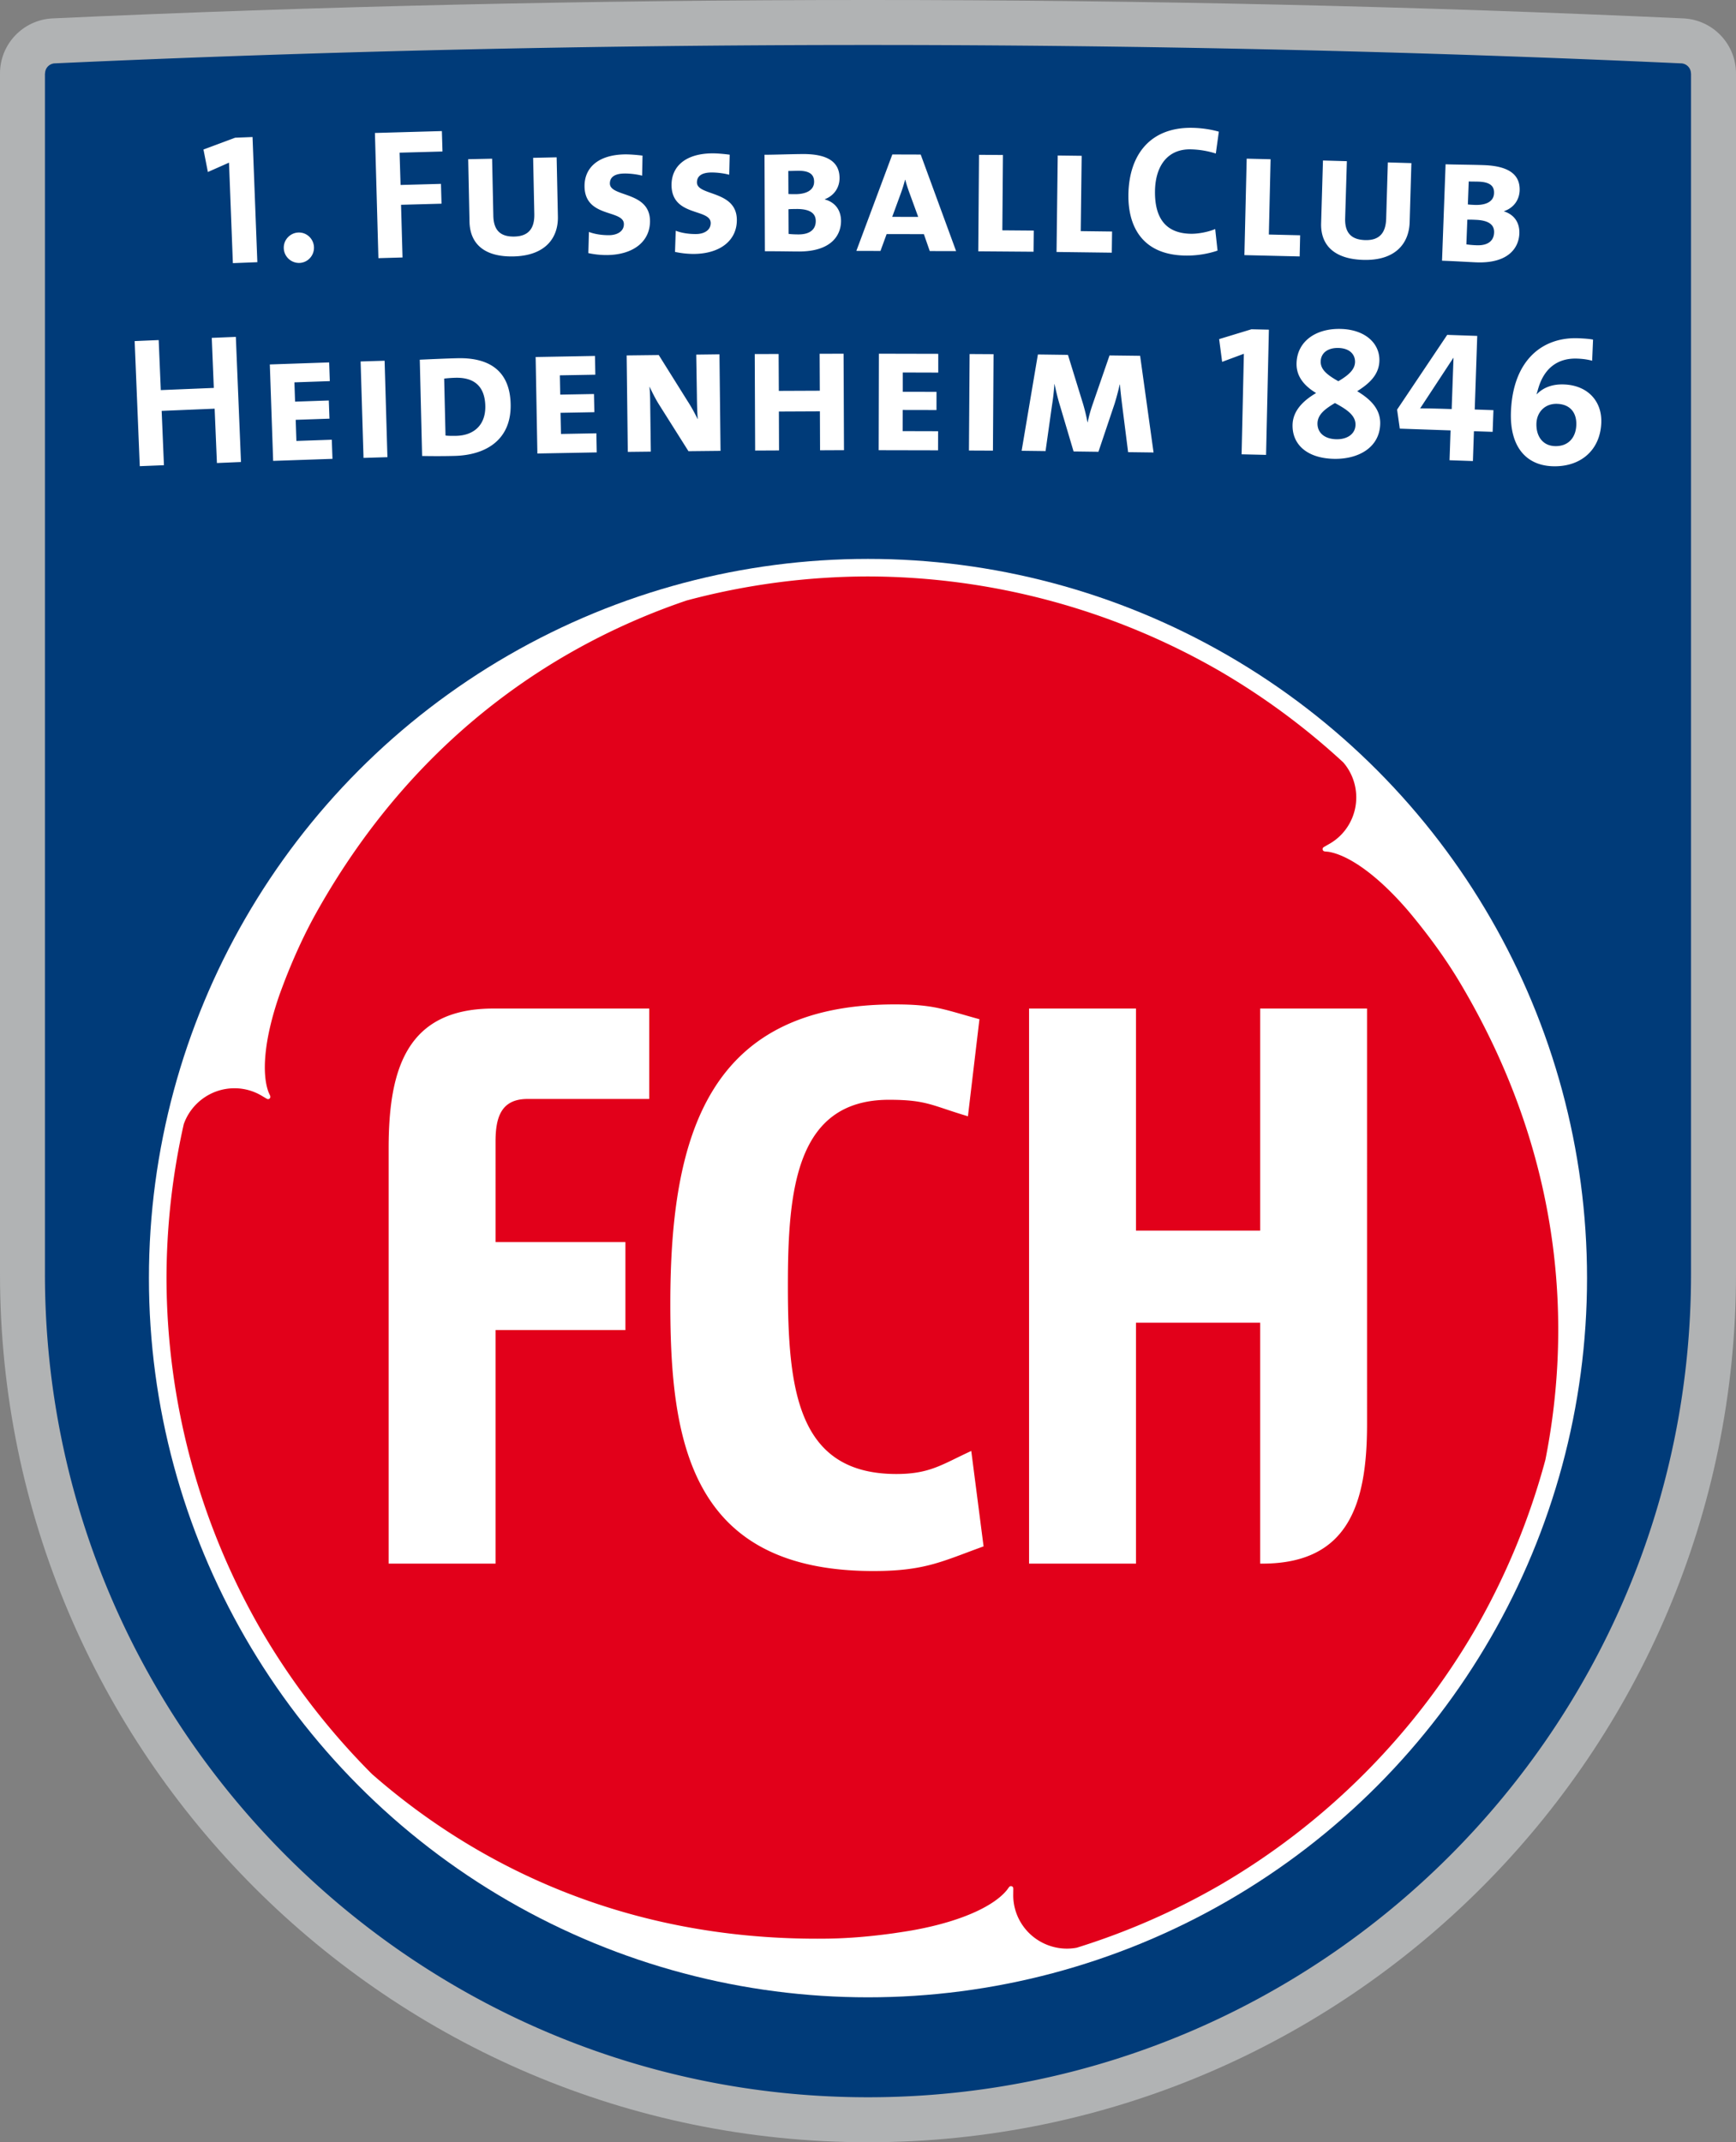<svg xmlns="http://www.w3.org/2000/svg" xml:space="preserve" width="458.766" height="566" baseProfile="tiny" viewBox="0 0 458.766 566"><rect x="0" y="0" width="458.766" height="566" fill="#808080" stroke="none"/><path fill="#B1B3B4" d="M229.379 566c126.487 0 229.387-102.904 229.387-229.391V19.384c-.018-7.76-6.101-14.077-13.747-14.515C374.732 1.645 302.232 0 229.379 0S84.023 1.645 13.744 4.869C6.09 5.307.014 11.624 0 19.384V336.61C0 463.096 102.896 566 229.379 566"/><path fill="#003B79" d="M229.379 554.114c119.93 0 217.501-97.568 217.501-217.505V19.377l-.024.055a2.68 2.68 0 0 0-2.691-2.693c-69.987-3.209-142.21-4.855-214.785-4.855S84.579 13.53 14.585 16.739a2.68 2.68 0 0 0-2.677 2.693l-.032-.055v317.232c-.001 119.937 97.574 217.505 217.503 217.505"/><circle cx="229.378" cy="337.687" r="190.021" fill="#FFF"/><path fill="#E2001A" d="M284.555 514.599c-5.734 1.092-11.825-1.519-14.915-6.863a14 14 0 0 1-1.876-7.166l.021-1.615-.021-.011a.5.5 0 0 0-.067-.322.623.623 0 0 0-.829-.219.5.5 0 0 0-.186.176l-.014-.007-.588.809c-3.136 3.866-11.003 7.99-23.996 10.45q-.453.083-.918.164c-.043.011-.089.018-.128.028-1.36.227-2.766.452-4.219.663-.292.046-.576.086-.879.129-5.411.751-11.292 1.306-17.254 1.389-56.862.766-96.286-22.36-120.389-43.489a187.3 187.3 0 0 1-29.492-38.369 186.8 186.8 0 0 1-24.804-92.664 186.4 186.4 0 0 1 4.563-40.676c1.94-5.513 7.237-9.479 13.402-9.479 2.624 0 5.069.724 7.162 1.963l1.392.823.007-.015a.6.6 0 0 0 .313.107.61.61 0 0 0 .605-.615c0-.09-.032-.179-.05-.248l.01-.011-.413-.905c-1.784-4.65-1.417-13.525 2.937-26.007.118-.293.214-.583.324-.88.018-.042.025-.088.053-.13.477-1.294.982-2.623 1.513-3.97.121-.283.228-.552.338-.836 2.054-5.064 4.514-10.434 7.418-15.639 27.776-49.614 67.517-72.211 97.856-82.503a186.8 186.8 0 0 1 47.995-6.358 186.8 186.8 0 0 1 92.612 24.827 186.6 186.6 0 0 1 32.96 24.318 14.19 14.19 0 0 1 1.509 16.342 13.94 13.94 0 0 1-5.275 5.212l-1.402.8.014.011a.5.5 0 0 0-.241.22.607.607 0 0 0 .213.836.8.8 0 0 0 .238.073l.008.014.979.091c4.923.788 12.441 5.537 21.06 15.555.206.235.395.48.608.726.032.028.057.066.086.1a188 188 0 0 1 2.677 3.306c.182.242.362.469.555.707 3.364 4.307 6.781 9.122 9.825 14.241 29.086 48.863 28.776 94.575 22.547 125.997a187.3 187.3 0 0 1-18.492 44.73c-16.293 28.082-39.737 51.538-67.823 67.819a186.7 186.7 0 0 1-37.529 16.371"/><path fill="#FFF" d="m61.54 69.524-1.021-26.548-5.585 2.468-1.164-5.939 8.372-3.12 4.595-.181 1.271 33.071zm21.43-4.211c.082 2.208-1.638 4.08-3.823 4.156-2.207.073-4.083-1.669-4.154-3.878-.092-2.206 1.666-4.08 3.87-4.156 2.209-.077 4.035 1.683 4.107 3.878m22.625-24.973.26 8.531 10.675-.292.15 5.238-10.697.292.392 13.92-6.376.181-.918-33.078 17.695-.5.16 5.398zm30.093 27.411c-7.746.166-11.494-3.385-11.615-9.171l-.345-16.516 6.318-.135.324 15.091c.082 3.93 1.972 5.552 5.557 5.479 3.862-.083 5.35-2.274 5.272-5.948l-.31-14.851 6.212-.135.328 15.634c.128 5.694-3.343 10.371-11.741 10.552m24.797-.361a23 23 0 0 1-5.005-.516l.153-5.592c1.484.566 3.399.879 5.403.856 2.111-.036 3.87-1.041 3.834-2.96-.061-3.862-10.273-1.556-10.395-9.889-.071-5.001 3.649-8.387 10.651-8.497 1.385-.021 3.253.149 4.67.32l-.107 5.3c-1.388-.367-3.257-.591-4.731-.564-2.698.039-3.798 1.082-3.788 2.65.054 3.631 10.477 1.958 10.601 9.798.081 5.34-4.177 8.989-11.286 9.094m22.904-.297a23.6 23.6 0 0 1-5.005-.539l.188-5.592c1.47.571 3.389.897 5.39.874 2.118-.011 3.869-1.02 3.855-2.922-.036-3.882-10.259-1.618-10.352-9.951-.043-5.001 3.702-8.376 10.708-8.445 1.385-.012 3.25.164 4.66.353l-.132 5.297c-1.385-.383-3.25-.609-4.724-.598-2.702.03-3.802 1.071-3.798 2.64.036 3.631 10.466 2.007 10.544 9.846.053 5.34-4.233 8.967-11.334 9.037m27.132-11.877c-.541.007-1.52.007-2.161.066l.032 6.514c.737.098 1.709.139 2.691.139 3.093-.016 4.506-1.443 4.492-3.543 0-2.254-1.876-3.183-5.054-3.176m.448-10.097c-.791.004-1.812.055-2.648.055l.032 6.087c.73.044 1.463.041 1.819.041 2.983-.012 4.987-1.098 4.969-3.307-.003-1.718-.982-2.891-4.172-2.876m.281 21.328c-1.855.007-5.201-.08-9.113-.063l-.104-25.496c2.595 0 6.76-.166 10.145-.187 6.863-.025 9.672 2.315 9.683 6.328.007 2.458-1.353 4.622-3.898 5.61v.055c2.844.772 4.275 2.924 4.29 5.666.007 3.829-2.609 8.055-11.003 8.087m29.197-15.176c-.441-1.176-.926-2.653-1.218-3.784h-.046a42 42 0 0 1-1.136 3.627l-2.265 6.18 6.867.011zm5.257 15.063-1.555-4.469-9.843-.018-1.631 4.457-6.372-.018 9.508-25.477 7.5.023 9.354 25.512zm12.819.063.196-25.495 6.325.047-.16 19.905 8.302.066-.057 5.589zm20.685.174.313-25.487 6.327.08-.246 19.902 8.28.103-.075 5.587zm33.995.95c-11.558-.203-15.146-7.972-15.004-16.198.192-10.501 5.82-17.749 16.898-17.551 2.349.046 4.834.39 7.001 1.016l-.801 5.774a23.6 23.6 0 0 0-6.646-1.104c-6.18-.11-9.302 4.49-9.423 10.909-.128 7.203 2.791 11.286 9.462 11.398 2.001.038 4.709-.498 6.446-1.256l.62 5.701c-2.458.842-5.455 1.371-8.553 1.311m15.652-.115.602-25.488 6.318.154-.459 19.891 8.269.198-.128 5.59zm31.397 1.257c-7.731-.226-11.313-3.962-11.12-9.743l.483-16.512 6.318.178-.455 15.102c-.11 3.917 1.708 5.635 5.279 5.744 3.869.114 5.457-1.997 5.563-5.67l.441-14.851 6.223.183-.46 15.636c-.172 5.682-3.878 10.186-12.272 9.933m30.535-20.668c-.798-.028-1.813-.014-2.652-.048l-.228 6.073c.729.078 1.467.106 1.812.121 3.001.11 5.041-.897 5.108-3.102.075-1.716-.85-2.923-4.04-3.044m-.869 10.083a30 30 0 0 0-2.153-.038l-.253 6.518c.733.121 1.72.208 2.691.241 3.094.125 4.57-1.253 4.639-3.357.092-2.254-1.735-3.255-4.924-3.364m.274 11.238c-1.858-.073-5.19-.292-9.112-.435l.939-25.478c2.602.101 6.767.104 10.145.226 6.86.251 9.569 2.711 9.427 6.725-.104 2.453-1.545 4.556-4.122 5.442l-.011.056c2.815.884 4.154 3.093 4.055 5.839-.143 3.82-2.941 7.931-11.321 7.625m-332.87 53.018-.601-14.358-14.001.584.602 14.351-6.386.257-1.353-33.053 6.351-.267.558 13.217 14.008-.575-.538-13.224 6.361-.26 1.36 33.057zm14.862-.564-.879-25.48 15.68-.536.171 4.942-9.351.325.171 5.095 8.913-.306.178 4.802-8.924.309.185 5.58 9.351-.324.182 5.053zm23.882-.792-.769-25.479 6.34-.19.744 25.48zm24.302-21.166a33 33 0 0 0-2.99.214l.356 15.047c.602.085 1.73.106 2.858.078 4.549-.107 7.778-2.785 7.657-7.933-.128-5.002-2.784-7.531-7.881-7.406m-.282 20.644c-3.442.087-6.183.059-8.536.02l-.616-25.439c2.296-.103 6.799-.315 9.935-.39 8.284-.205 13.861 3.197 14.075 12.108.225 9.269-6.289 13.495-14.858 13.701m21.925-.637-.46-25.491 15.678-.286.096 4.957-9.369.167.095 5.099 8.918-.161.095 4.801-8.934.164.117 5.588 9.355-.171.093 5.045zm39.925-.609-7.803-12.365c-.886-1.406-1.787-3.208-2.445-4.622h-.046c.103 1.224.171 2.5.182 4.501l.164 12.602-6.083.069-.303-25.486 8.486-.1 7.55 12.065a42 42 0 0 1 2.706 4.831h.046c-.128-1.52-.196-3.634-.224-6.277l-.174-10.734 6.137-.077.285 25.502zm34.778-.236-.042-10.299-10.839.049.039 10.289-6.312.03-.106-25.498 6.311-.018.053 9.75 10.832-.045-.046-9.76 6.326-.021.107 25.492zm15.489-.022.06-25.501 15.684.035v4.959l-9.373-.027v5.1l8.914.017-.008 4.806-8.923-.018-.015 5.583 9.366.025-.014 5.053zm23.857.084.174-25.498 6.326.039-.161 25.487zm42.061.429-1.556-12.275c-.271-2.163-.487-4.128-.605-5.6h-.057a70 70 0 0 1-1.339 5.037l-4.285 12.74-6.568-.087-3.521-11.865c-.572-1.819-1.128-4.083-1.505-5.953l-.04-.004a63 63 0 0 1-.665 5.829l-1.677 11.893-6.322-.079 4.297-25.444 7.945.106 4.005 12.991a48 48 0 0 1 1.16 4.825h.05c.363-1.815.776-3.177 1.288-4.693l4.485-12.977 8.084.098 3.55 25.541zm29.99.569.602-26.562-5.745 2.132-.79-6.007 8.539-2.598 4.606.105-.744 33.08zm25.613-28.096c-2.93-.076-4.649 1.396-4.71 3.546-.057 2.162 1.723 3.588 4.663 5.24 2.888-1.693 4.343-3.165 4.414-5.035.054-1.907-1.271-3.661-4.367-3.751m-.944 14.546c-2.495 1.495-4.535 2.96-4.613 5.311-.064 2.504 1.801 4.17 4.938 4.257 2.837.077 5.04-1.326 5.107-3.782.075-2.593-2.488-4.189-5.432-5.786m-.406 14.746c-6.97-.19-10.936-3.788-10.793-9.035.114-3.813 2.979-6.432 6.219-8.349-3.335-2.013-5.269-4.569-5.165-7.899.157-5.735 5.063-9.227 11.726-9.037 6.365.175 10.288 3.768 10.163 8.422-.106 3.724-2.723 6.052-5.866 8.027 3.514 2.111 6.197 4.734 6.08 8.657-.175 6.324-5.896 9.392-12.364 9.214m31.735-26.665h-.054l-8.761 13.334c2.168-.025 6.764.132 8.333.182zm5.4 19.366-.271 7.885-6.176-.215.271-7.883-13.417-.465-.715-5.026 13.245-19.75 7.935.274-.662 19.446 4.944.175-.21 5.728zm22.045-7.228c-3.239-.135-5.393 2.132-5.527 5.119-.132 3.335 1.573 5.907 4.806 6.042 3.588.149 5.588-2.223 5.724-5.507.141-3.276-1.578-5.511-5.003-5.654m-1.384 16.48c-6.856-.286-11.271-5.127-10.875-14.536.563-13.52 8.333-19.669 17.869-19.276 1.627.069 2.937.174 3.823.361l-.238 5.576c-1.307-.345-2.432-.495-3.895-.557-5.051-.205-8.696 2.394-10.295 7.719-.149.438-.277 1.018-.491 1.655l.043.044c1.677-1.739 4.083-2.727 7.269-2.588 6.309.262 10.021 4.534 9.782 10.167-.303 7.302-5.589 11.737-12.992 11.435m-179.362 291.9c-48.352 0-53.67-34.112-53.67-70.617 0-44.845 10.206-79.089 59.322-79.089 10.434 0 12.815 1.294 22.369 3.911l-3.04 25.642c-9.543-2.822-10.856-4.354-20.856-4.354-24.604 0-26.726 23.812-26.726 49.113 0 27.442 2.47 49.758 28.684 49.758 8.91 0 12.167-2.605 19.778-6.087l3.253 25.209c-10.864 3.915-15.417 6.514-29.114 6.514m102.209-1.958h.766c22.611-.1 27.431-15.876 27.478-36.575V266.466h-28.243v58.671H300.2v-58.671h-28.254v146.659H300.2v-63.661h32.816v63.661zM130.955 301.521c.014-6.332 1.495-11.163 8.447-11.163h32.166v-23.893h-41.161c-22.811 0-27.648 15.816-27.702 36.579v110.08h28.25v-61.711h34.322v-23.237h-34.322z"/></svg>
